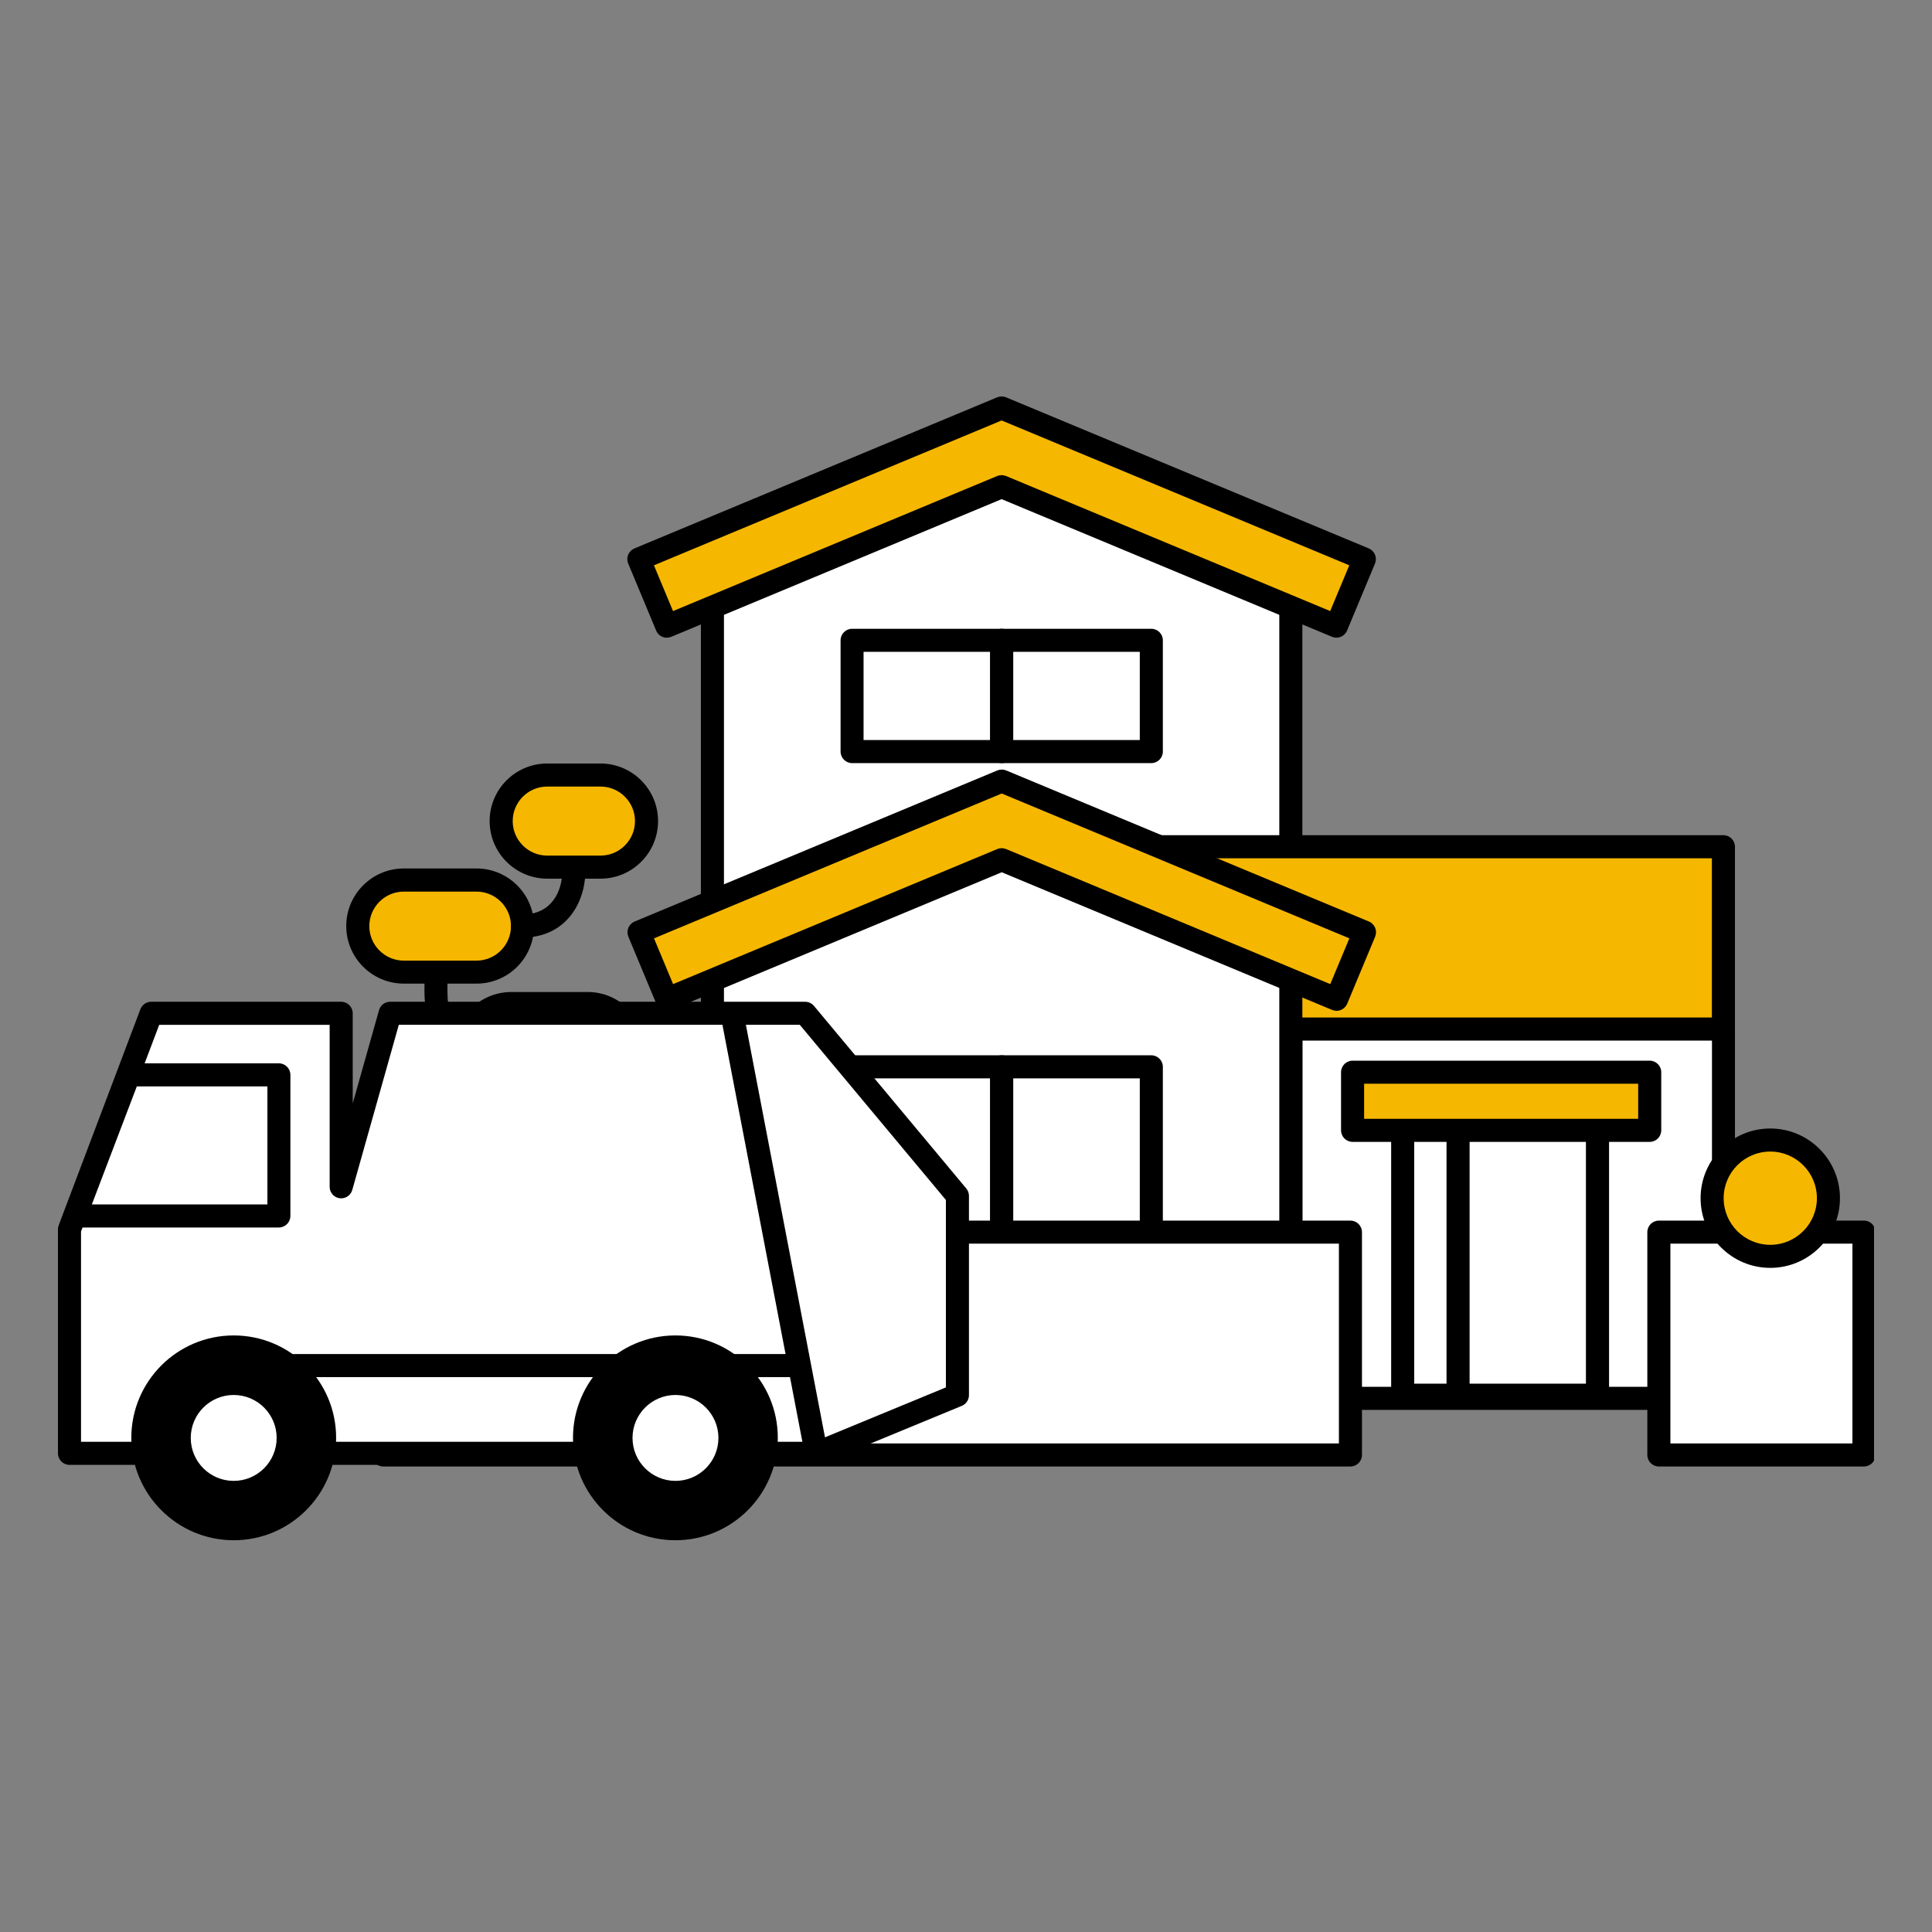 <?xml version="1.0" encoding="UTF-8"?>
<svg xmlns="http://www.w3.org/2000/svg" width="500" height="500" viewBox="0 0 500 500" fill="none">
  <rect x="0" y="0" width="500" height="500" fill="#808080" stroke="none"/>
  <g clip-path="url(#clip0_512_5342)">
    <path d="M334.085 265.382H184.375V148.367L257.971 114.516L334.085 148.367V265.382Z" fill="white"></path>
    <path d="M334.085 268.343H184.375C182.733 268.343 181.391 267 181.391 265.359V148.363C181.391 147.206 182.062 146.143 183.125 145.658L256.721 111.788C257.505 111.434 258.4 111.415 259.183 111.788L335.278 145.64C336.36 146.125 337.05 147.188 337.05 148.363V265.378C337.05 267.019 335.707 268.362 334.066 268.362L334.085 268.343ZM187.359 262.375H331.082V150.302L257.989 117.794L187.359 150.284V262.394V262.375Z" fill="black"></path>
    <path d="M345.857 162.061L259.224 125.953L172.572 162.061L165.336 144.697L259.224 105.586L353.093 144.697L345.857 162.061Z" fill="#F6B700"></path>
    <path d="M172.572 165.044C171.397 165.044 170.297 164.354 169.812 163.198L162.575 145.834C162.277 145.107 162.277 144.286 162.575 143.559C162.874 142.831 163.452 142.253 164.179 141.936L258.067 102.825C258.795 102.527 259.634 102.527 260.361 102.825L354.25 141.936C354.977 142.235 355.555 142.831 355.854 143.559C356.152 144.286 356.152 145.107 355.854 145.834L348.617 163.198C347.983 164.727 346.23 165.436 344.719 164.802L259.224 129.179L173.729 164.802C173.356 164.951 172.964 165.026 172.591 165.026L172.572 165.044ZM169.234 146.3L174.176 158.144L258.067 123.192C258.795 122.894 259.634 122.894 260.361 123.192L344.253 158.144L349.195 146.3L259.224 108.812L169.234 146.3Z" fill="black"></path>
    <path d="M446.021 219.133H258.711V266.357H446.021V219.133Z" fill="#F6B700"></path>
    <path d="M446.021 269.34H258.711C257.069 269.34 255.727 267.998 255.727 266.356V219.133C255.727 217.491 257.069 216.148 258.711 216.148H446.021C447.662 216.148 449.005 217.491 449.005 219.133V266.356C449.005 267.998 447.662 269.34 446.021 269.34ZM261.695 263.372H443.036V222.117H261.695V263.372Z" fill="black"></path>
    <path d="M446.039 266.344H334.078V361.91H446.039V266.344Z" fill="white"></path>
    <path d="M446.023 364.879H334.062C332.421 364.879 331.078 363.536 331.078 361.895V266.328C331.078 264.687 332.421 263.344 334.062 263.344H446.023C447.664 263.344 449.007 264.687 449.007 266.328V361.895C449.007 363.536 447.664 364.879 446.023 364.879ZM337.065 358.91H443.057V269.312H337.065V358.91Z" fill="black"></path>
    <path d="M334.085 361.91H184.375V244.914L257.971 211.062L334.085 244.914V361.91Z" fill="white"></path>
    <path d="M334.085 364.89H184.375C182.733 364.89 181.391 363.547 181.391 361.906V244.891C181.391 243.735 182.062 242.671 183.125 242.187L256.721 208.335C257.505 207.981 258.4 207.962 259.183 208.335L335.278 242.187C336.36 242.671 337.05 243.735 337.05 244.91V361.925C337.05 363.566 335.707 364.909 334.066 364.909L334.085 364.89ZM187.359 358.922H331.082V246.831L257.989 214.322L187.359 246.812V358.922Z" fill="black"></path>
    <path d="M345.88 258.607L259.247 222.499L172.596 258.607L165.359 241.244L259.247 202.133L353.117 241.244L345.88 258.607Z" fill="#F6B700"></path>
    <path d="M345.877 261.588C345.485 261.588 345.112 261.514 344.739 261.364L259.244 225.741L173.749 261.364C172.22 261.999 170.485 261.271 169.851 259.76L162.614 242.397C162.316 241.669 162.316 240.849 162.614 240.121C162.913 239.394 163.491 238.816 164.218 238.499L258.106 199.388C258.834 199.089 259.673 199.089 260.401 199.388L354.289 238.499C355.016 238.797 355.594 239.394 355.893 240.121C356.191 240.849 356.191 241.669 355.893 242.397L348.656 259.76C348.171 260.898 347.071 261.607 345.896 261.607L345.877 261.588ZM169.254 242.844L174.197 254.687L258.088 219.736C258.815 219.437 259.655 219.437 260.382 219.736L344.273 254.687L349.216 242.844L259.244 205.356L169.254 242.844Z" fill="black"></path>
    <path d="M259.227 276.109H220.508V347.99H259.227V276.109Z" fill="white"></path>
    <path d="M259.242 350.958H220.523C218.882 350.958 217.539 349.615 217.539 347.974V276.093C217.539 274.452 218.882 273.109 220.523 273.109H259.242C260.884 273.109 262.226 274.452 262.226 276.093V347.974C262.226 349.615 260.884 350.958 259.242 350.958ZM223.489 344.99H256.239V279.078H223.489V344.99Z" fill="black"></path>
    <path d="M297.961 276.109H259.242V347.99H297.961V276.109Z" fill="white"></path>
    <path d="M297.961 350.958H259.242C257.601 350.958 256.258 349.615 256.258 347.974V276.093C256.258 274.452 257.601 273.109 259.242 273.109H297.961C299.602 273.109 300.945 274.452 300.945 276.093V347.974C300.945 349.615 299.602 350.958 297.961 350.958ZM262.226 344.99H294.977V279.078H262.226V344.99Z" fill="black"></path>
    <path d="M259.227 165.711H220.508V194.508H259.227V165.711Z" fill="white"></path>
    <path d="M259.242 197.492H220.523C218.882 197.492 217.539 196.149 217.539 194.508V165.711C217.539 164.069 218.882 162.727 220.523 162.727H259.242C260.884 162.727 262.226 164.069 262.226 165.711V194.508C262.226 196.149 260.884 197.492 259.242 197.492ZM223.489 191.523H256.239V168.695H223.489V191.523Z" fill="black"></path>
    <path d="M297.961 165.711H259.242V194.508H297.961V165.711Z" fill="white"></path>
    <path d="M297.961 197.492H259.242C257.601 197.492 256.258 196.149 256.258 194.508V165.711C256.258 164.069 257.601 162.727 259.242 162.727H297.961C299.602 162.727 300.945 164.069 300.945 165.711V194.508C300.945 196.149 299.602 197.492 297.961 197.492ZM262.226 191.523H294.977V168.695H262.226V191.523Z" fill="black"></path>
    <path d="M377.358 289.203H363.016V361.083H377.358V289.203Z" fill="white"></path>
    <path d="M377.358 364.067H363.015C361.374 364.067 360.031 362.724 360.031 361.083V289.203C360.031 287.562 361.374 286.219 363.015 286.219H377.358C378.999 286.219 380.342 287.562 380.342 289.203V361.083C380.342 362.724 378.999 364.067 377.358 364.067ZM365.999 358.099H374.374V292.187H365.999V358.099Z" fill="black"></path>
    <path d="M413.422 289.203H377.352V361.083H413.422V289.203Z" fill="white"></path>
    <path d="M413.438 364.067H377.367C375.726 364.067 374.383 362.724 374.383 361.083V289.203C374.383 287.562 375.726 286.219 377.367 286.219H413.438C415.079 286.219 416.422 287.562 416.422 289.203V361.083C416.422 362.724 415.079 364.067 413.438 364.067ZM380.332 358.099H410.435V292.187H380.332V358.099Z" fill="black"></path>
    <path d="M426.944 277.484H350.047V292.536H426.944V277.484Z" fill="#F6B700"></path>
    <path d="M426.944 295.519H350.047C348.405 295.519 347.062 294.177 347.062 292.535V277.484C347.062 275.843 348.405 274.5 350.047 274.5H426.944C428.585 274.5 429.928 275.843 429.928 277.484V292.535C429.928 294.177 428.585 295.519 426.944 295.519ZM353.031 289.551H423.96V280.468H353.031V289.551Z" fill="black"></path>
    <path d="M155.404 224.414H141.621C135.075 224.414 129.703 219.061 129.703 212.496C129.703 205.95 135.056 200.578 141.621 200.578H155.404C161.95 200.578 167.322 205.931 167.322 212.496C167.322 219.042 161.969 224.414 155.404 224.414Z" fill="#F6B700"></path>
    <path d="M155.404 227.398H141.621C133.414 227.398 126.719 220.721 126.719 212.496C126.719 204.271 133.396 197.594 141.621 197.594H155.404C163.61 197.594 170.306 204.271 170.306 212.496C170.306 220.721 163.629 227.398 155.404 227.398ZM141.621 203.562C136.697 203.562 132.687 207.572 132.687 212.496C132.687 217.42 136.697 221.429 141.621 221.429H155.404C160.327 221.429 164.337 217.42 164.337 212.496C164.337 207.572 160.327 203.562 155.404 203.562H141.621Z" fill="black"></path>
    <path d="M123.312 251.578H104.512C97.965 251.578 92.594 246.225 92.594 239.66C92.594 233.114 97.947 227.742 104.512 227.742H123.312C129.858 227.742 135.229 233.095 135.229 239.66C135.229 246.206 129.877 251.578 123.312 251.578Z" fill="#F6B700"></path>
    <path d="M123.311 254.562H104.511C96.305 254.562 89.609 247.885 89.609 239.66C89.609 231.435 96.286 224.758 104.511 224.758H123.311C131.518 224.758 138.213 231.435 138.213 239.66C138.213 247.885 131.536 254.562 123.311 254.562ZM104.511 230.745C99.588 230.745 95.578 234.755 95.578 239.678C95.578 244.602 99.588 248.612 104.511 248.612H123.311C128.235 248.612 132.245 244.602 132.245 239.678C132.245 234.755 128.235 230.745 123.311 230.745H104.511Z" fill="black"></path>
    <path d="M152.066 259.727H132.371C125.789 259.727 120.453 265.058 120.453 271.635C120.453 278.212 125.789 283.544 132.371 283.544H152.066C158.648 283.544 163.984 278.212 163.984 271.635C163.984 265.058 158.648 259.727 152.066 259.727Z" fill="#F6B700"></path>
    <path d="M152.069 286.531H132.355C124.149 286.531 117.453 279.854 117.453 271.629C117.453 263.404 124.13 256.727 132.355 256.727H152.069C160.275 256.727 166.971 263.404 166.971 271.629C166.971 279.854 160.294 286.531 152.069 286.531ZM132.355 262.713C127.431 262.713 123.421 266.723 123.421 271.647C123.421 276.571 127.431 280.581 132.355 280.581H152.069C156.993 280.581 161.003 276.571 161.003 271.647C161.003 266.723 156.993 262.713 152.069 262.713H132.355Z" fill="black"></path>
    <path d="M135.211 242.638C133.569 242.638 132.227 241.295 132.227 239.653C132.227 238.012 133.569 236.669 135.211 236.669C142.82 236.669 145.525 230.589 145.525 225.367C145.525 223.726 146.867 222.383 148.509 222.383C150.15 222.383 151.493 223.726 151.493 225.367C151.493 233.685 146.401 242.638 135.211 242.638Z" fill="black"></path>
    <path d="M119.897 272.947C119.356 272.947 118.815 272.798 118.312 272.499C109.677 267.091 109.77 260.171 109.863 254.054C109.863 253.419 109.863 252.785 109.863 252.133C109.863 250.491 111.206 249.148 112.847 249.148C114.488 249.148 115.831 250.491 115.831 252.133C115.831 252.804 115.831 253.475 115.813 254.147C115.719 259.966 115.663 263.808 121.464 267.445C122.863 268.321 123.292 270.168 122.415 271.567C121.855 272.462 120.886 272.966 119.879 272.966L119.897 272.947Z" fill="black"></path>
    <path d="M129.855 313.628C128.699 313.628 127.617 312.956 127.114 311.837C126.461 310.326 127.151 308.573 128.643 307.902C139.964 302.941 139.945 289.326 139.945 284.197V283.898C139.945 282.257 141.288 280.914 142.929 280.914C144.571 280.914 145.914 282.257 145.914 283.898V284.197C145.914 289.81 145.932 306.857 131.03 313.385C130.639 313.553 130.228 313.628 129.837 313.628H129.855Z" fill="black"></path>
    <path d="M349.492 318.859H99.18V376.528H349.492V318.859Z" fill="white"></path>
    <path d="M349.492 379.527H99.179C97.538 379.527 96.195 378.184 96.195 376.543V318.875C96.195 317.233 97.538 315.891 99.179 315.891H349.492C351.133 315.891 352.476 317.233 352.476 318.875V376.543C352.476 378.184 351.133 379.527 349.492 379.527ZM102.164 373.559H346.508V321.859H102.164V373.559Z" fill="black"></path>
    <path d="M482.393 318.859H429.312V376.528H482.393V318.859Z" fill="white"></path>
    <path d="M482.392 379.527H429.312C427.671 379.527 426.328 378.184 426.328 376.543V318.875C426.328 317.233 427.671 315.891 429.312 315.891H482.392C484.034 315.891 485.377 317.233 485.377 318.875V376.543C485.377 378.184 484.034 379.527 482.392 379.527ZM432.296 373.559H479.408V321.859H432.296V373.559Z" fill="black"></path>
    <path d="M133.016 310.09C133.016 318.39 126.284 325.141 117.965 325.141C109.647 325.141 102.914 318.409 102.914 310.09C102.914 301.772 109.647 295.039 117.965 295.039C126.284 295.039 133.016 301.772 133.016 310.09Z" fill="#F6B700"></path>
    <path d="M117.965 328.125C108.024 328.125 99.93 320.031 99.93 310.09C99.93 300.149 108.024 292.055 117.965 292.055C127.906 292.055 136 300.149 136 310.09C136 320.031 127.906 328.125 117.965 328.125ZM117.965 298.023C111.307 298.023 105.898 303.432 105.898 310.09C105.898 316.748 111.307 322.157 117.965 322.157C124.623 322.157 130.032 316.748 130.032 310.09C130.032 303.432 124.623 298.023 117.965 298.023Z" fill="black"></path>
    <path d="M155.366 320.737C161.244 314.859 161.244 305.329 155.366 299.451C149.488 293.573 139.958 293.573 134.08 299.451C128.202 305.329 128.202 314.859 134.08 320.737C139.958 326.614 149.488 326.614 155.366 320.737Z" fill="#F6B700"></path>
    <path d="M144.723 328.125C134.782 328.125 126.688 320.031 126.688 310.09C126.688 300.149 134.782 292.055 144.723 292.055C154.664 292.055 162.758 300.149 162.758 310.09C162.758 320.031 154.664 328.125 144.723 328.125ZM144.723 298.023C138.064 298.023 132.656 303.432 132.656 310.09C132.656 316.748 138.064 322.157 144.723 322.157C151.381 322.157 156.79 316.748 156.79 310.09C156.79 303.432 151.381 298.023 144.723 298.023Z" fill="black"></path>
    <path d="M186.113 313.568C188.03 305.48 183.026 297.369 174.938 295.452C166.849 293.536 158.738 298.539 156.822 306.628C154.905 314.716 159.909 322.827 167.997 324.744C176.086 326.66 184.197 321.657 186.113 313.568Z" fill="#F6B700"></path>
    <path d="M171.457 328.133C161.516 328.133 153.422 320.039 153.422 310.098C153.422 300.157 161.516 292.062 171.457 292.062C181.398 292.062 189.493 300.157 189.493 310.098C189.493 320.039 181.398 328.133 171.457 328.133ZM171.457 298.031C164.799 298.031 159.39 303.439 159.39 310.098C159.39 316.756 164.799 322.165 171.457 322.165C178.116 322.165 183.524 316.756 183.524 310.098C183.524 303.439 178.116 298.031 171.457 298.031Z" fill="black"></path>
    <path d="M208.858 320.737C214.736 314.859 214.736 305.329 208.858 299.451C202.98 293.573 193.45 293.573 187.572 299.451C181.695 305.329 181.695 314.859 187.572 320.737C193.45 326.614 202.98 326.614 208.858 320.737Z" fill="#F6B700"></path>
    <path d="M198.215 328.125C188.274 328.125 180.18 320.031 180.18 310.09C180.18 300.149 188.274 292.055 198.215 292.055C208.156 292.055 216.25 300.149 216.25 310.09C216.25 320.031 208.156 328.125 198.215 328.125ZM198.215 298.023C191.557 298.023 186.148 303.432 186.148 310.09C186.148 316.748 191.557 322.157 198.215 322.157C204.873 322.157 210.282 316.748 210.282 310.09C210.282 303.432 204.873 298.023 198.215 298.023Z" fill="black"></path>
    <path d="M472.794 313.532C474.703 305.441 469.693 297.335 461.603 295.426C453.512 293.516 445.406 298.527 443.496 306.617C441.587 314.707 446.598 322.814 454.688 324.723C462.778 326.633 470.884 321.622 472.794 313.532Z" fill="#F6B700"></path>
    <path d="M458.145 328.125C448.204 328.125 440.109 320.031 440.109 310.09C440.109 300.149 448.204 292.055 458.145 292.055C468.086 292.055 476.18 300.149 476.18 310.09C476.18 320.031 468.086 328.125 458.145 328.125ZM458.145 298.023C451.486 298.023 446.078 303.432 446.078 310.09C446.078 316.748 451.486 322.157 458.145 322.157C464.803 322.157 470.212 316.748 470.212 310.09C470.212 303.432 464.803 298.023 458.145 298.023Z" fill="black"></path>
    <path d="M247.781 361.054L218.163 373.289L211.263 376.124H17.984V318.176L39.134 262.242H88.298V307.153L100.962 262.242H208.372L247.781 309.485V361.054Z" fill="white"></path>
    <path d="M211.262 379.108H17.984C16.343 379.108 15 377.765 15 376.124V318.176C15 317.821 15.075 317.448 15.187 317.113L36.337 261.179C36.784 260.022 37.885 259.258 39.134 259.258H88.298C89.939 259.258 91.282 260.601 91.282 262.242V285.574L98.089 261.44C98.444 260.153 99.619 259.258 100.962 259.258H208.371C209.248 259.258 210.087 259.649 210.665 260.34L250.075 307.582C250.522 308.123 250.765 308.794 250.765 309.484V361.072C250.765 362.285 250.037 363.367 248.918 363.833L212.4 378.903C212.046 379.052 211.654 379.126 211.262 379.126V379.108ZM20.968 373.14H210.684L244.796 359.058V310.547L206.973 265.207H103.218L91.17 307.955C90.76 309.391 89.361 310.305 87.887 310.1C86.414 309.895 85.314 308.626 85.314 307.153V265.226H41.204L20.968 318.717V373.14Z" fill="black"></path>
    <path d="M211.268 379.114C209.87 379.114 208.62 378.125 208.34 376.689L186.892 264.841C186.575 263.218 187.638 261.651 189.261 261.353C190.865 261.036 192.45 262.099 192.748 263.721L214.197 375.57C214.514 377.193 213.451 378.76 211.828 379.058C211.641 379.095 211.455 379.114 211.268 379.114Z" fill="black"></path>
    <path d="M60.487 395.631C73.477 395.631 84.006 385.101 84.006 372.112C84.006 359.123 73.477 348.594 60.487 348.594C47.498 348.594 36.969 359.123 36.969 372.112C36.969 385.101 47.498 395.631 60.487 395.631Z" fill="black"></path>
    <path d="M60.487 398.615C45.865 398.615 33.984 386.734 33.984 372.112C33.984 357.49 45.865 345.609 60.487 345.609C75.109 345.609 86.99 357.49 86.99 372.112C86.99 386.734 75.109 398.615 60.487 398.615ZM60.487 351.578C49.166 351.578 39.953 360.791 39.953 372.112C39.953 383.433 49.166 392.647 60.487 392.647C71.808 392.647 81.022 383.433 81.022 372.112C81.022 360.791 71.808 351.578 60.487 351.578Z" fill="black"></path>
    <path d="M60.483 386.216C68.27 386.216 74.583 379.903 74.583 372.116C74.583 364.328 68.27 358.016 60.483 358.016C52.696 358.016 46.383 364.328 46.383 372.116C46.383 379.903 52.696 386.216 60.483 386.216Z" fill="white"></path>
    <path d="M60.483 389.199C51.064 389.199 43.398 381.534 43.398 372.115C43.398 362.697 51.064 355.031 60.483 355.031C69.901 355.031 77.567 362.697 77.567 372.115C77.567 381.534 69.901 389.199 60.483 389.199ZM60.483 361.018C54.346 361.018 49.367 365.998 49.367 372.134C49.367 378.27 54.346 383.25 60.483 383.25C66.619 383.25 71.598 378.27 71.598 372.134C71.598 365.998 66.619 361.018 60.483 361.018Z" fill="black"></path>
    <path d="M33.343 278.188H72.174V314.687H19.43L33.343 278.188Z" fill="white"></path>
    <path d="M72.169 317.674H19.424C18.436 317.674 17.522 317.189 16.962 316.387C16.403 315.585 16.272 314.541 16.627 313.627L30.54 277.109C30.988 275.952 32.088 275.188 33.338 275.188H72.169C73.81 275.188 75.153 276.53 75.153 278.172V314.69C75.153 316.331 73.81 317.674 72.169 317.674ZM23.77 311.706H69.203V281.156H35.408L23.77 311.706Z" fill="black"></path>
    <path d="M206.487 356.398H76.211C74.57 356.398 73.227 355.055 73.227 353.414C73.227 351.773 74.57 350.43 76.211 350.43H206.487C208.128 350.43 209.471 351.773 209.471 353.414C209.471 355.055 208.128 356.398 206.487 356.398Z" fill="black"></path>
    <path d="M174.792 395.631C187.781 395.631 198.311 385.101 198.311 372.112C198.311 359.123 187.781 348.594 174.792 348.594C161.803 348.594 151.273 359.123 151.273 372.112C151.273 385.101 161.803 395.631 174.792 395.631Z" fill="black"></path>
    <path d="M174.792 398.615C160.17 398.615 148.289 386.734 148.289 372.112C148.289 357.49 160.17 345.609 174.792 345.609C189.414 345.609 201.295 357.49 201.295 372.112C201.295 386.734 189.414 398.615 174.792 398.615ZM174.792 351.578C163.471 351.578 154.257 360.791 154.257 372.112C154.257 383.433 163.471 392.647 174.792 392.647C186.113 392.647 195.326 383.433 195.326 372.112C195.326 360.791 186.113 351.578 174.792 351.578Z" fill="black"></path>
    <path d="M174.811 386.216C182.598 386.216 188.911 379.903 188.911 372.116C188.911 364.328 182.598 358.016 174.811 358.016C167.024 358.016 160.711 364.328 160.711 372.116C160.711 379.903 167.024 386.216 174.811 386.216Z" fill="white"></path>
    <path d="M174.811 389.199C165.392 389.199 157.727 381.534 157.727 372.115C157.727 362.697 165.392 355.031 174.811 355.031C184.229 355.031 191.895 362.697 191.895 372.115C191.895 381.534 184.229 389.199 174.811 389.199ZM174.811 361.018C168.675 361.018 163.695 365.998 163.695 372.134C163.695 378.27 168.675 383.25 174.811 383.25C180.947 383.25 185.927 378.27 185.927 372.134C185.927 365.998 180.947 361.018 174.811 361.018Z" fill="black"></path>
  </g>
  <defs>
    <clipPath id="clip0_512_5342">
      <rect width="470" height="305.873" fill="white" transform="translate(15 97)"></rect>
    </clipPath>
  </defs>
</svg>
